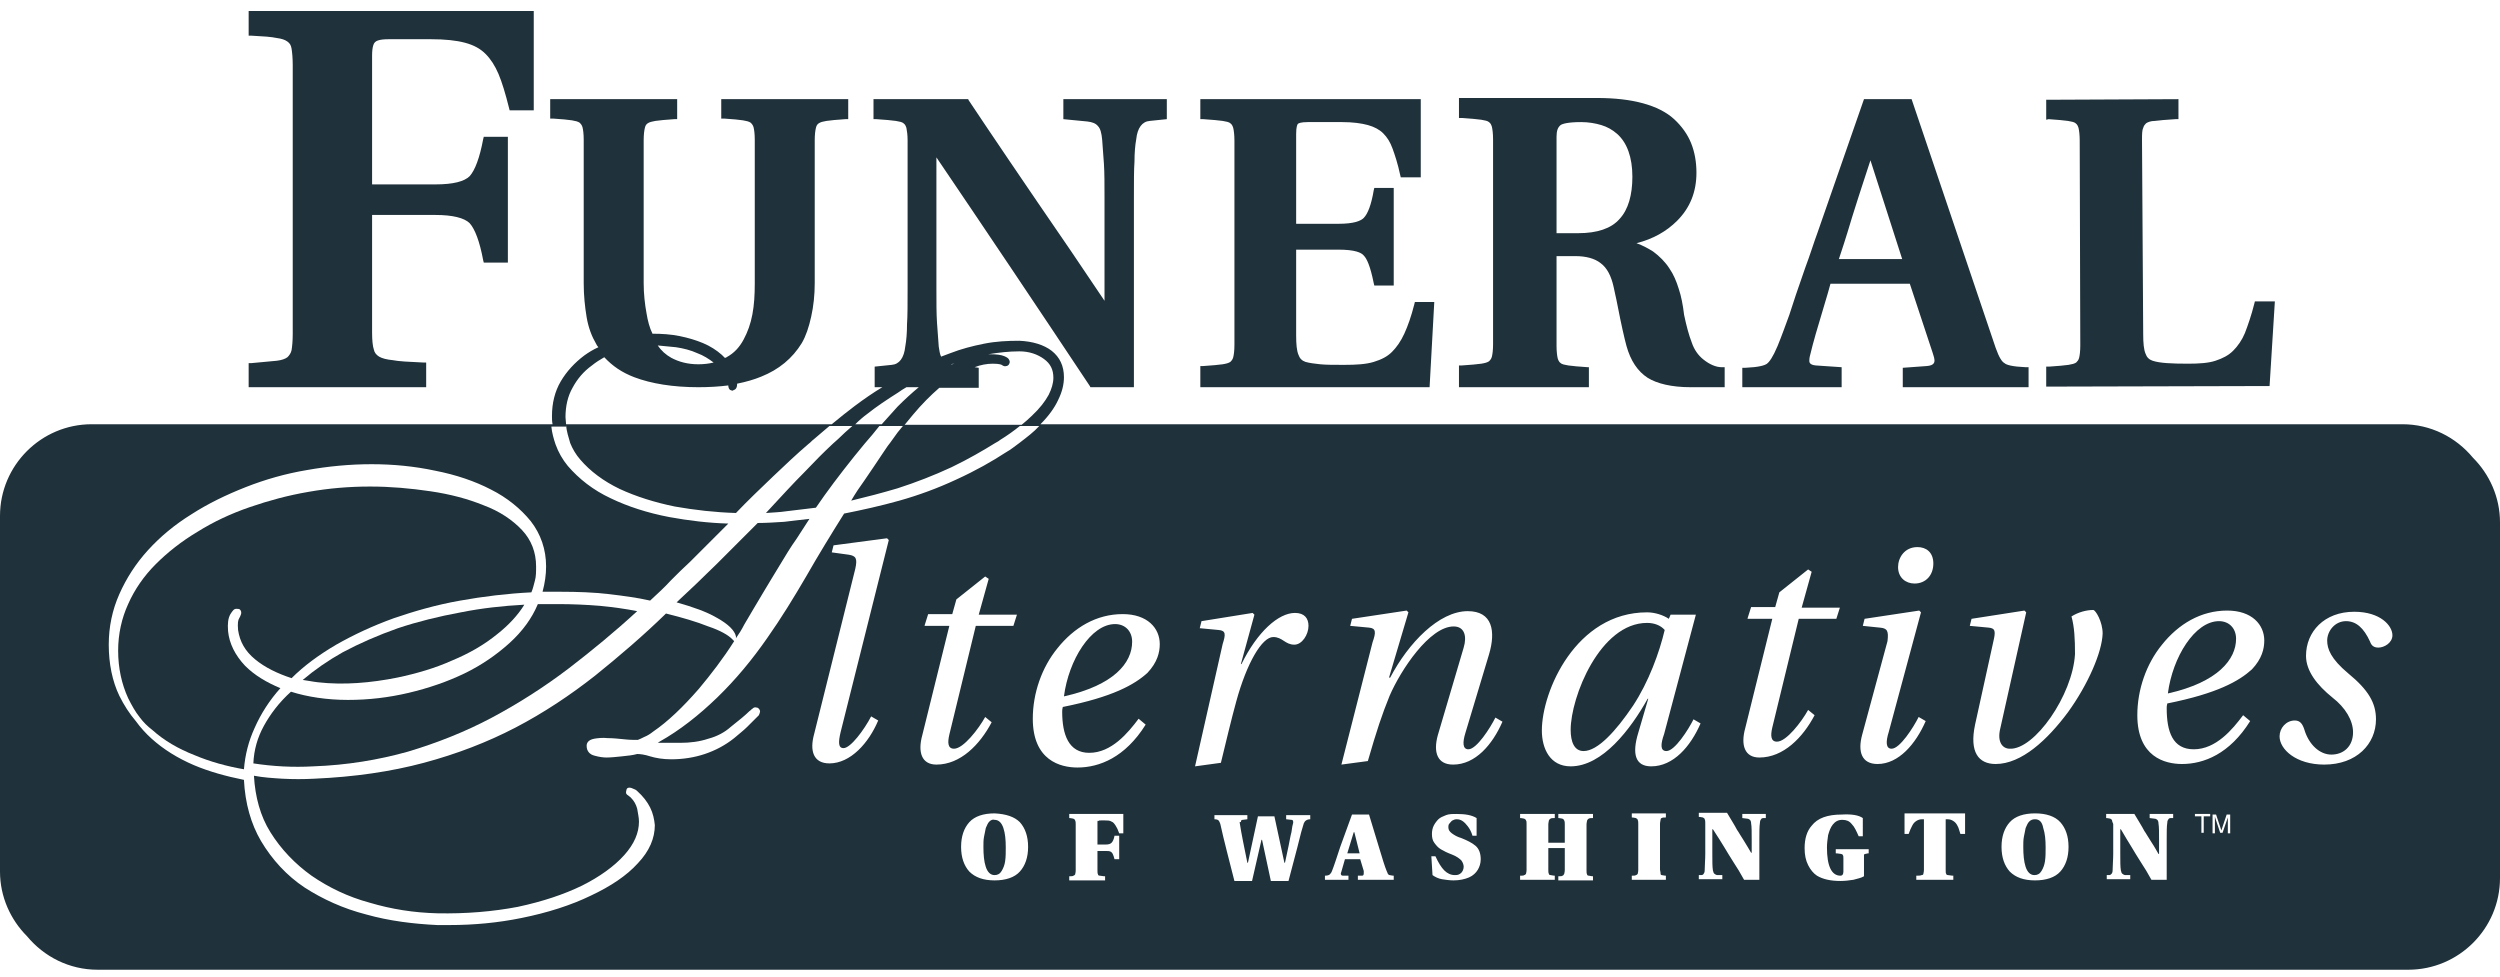 <svg width="128" height="50" viewBox="0 0 128 50" fill="none" xmlns="http://www.w3.org/2000/svg">
<path d="M114.487 32.706C114.487 32.164 114.126 31.803 113.614 31.803C112.38 31.803 111.236 33.639 110.995 35.505C113.554 34.933 114.487 33.759 114.487 32.706Z" fill="#1F313A"/>
<path d="M104.194 41.946C104.073 41.946 103.983 41.976 103.893 42.066C103.803 42.156 103.772 42.277 103.712 42.397C103.682 42.547 103.652 42.698 103.622 42.848C103.592 42.999 103.592 43.179 103.592 43.36C103.592 43.751 103.622 44.112 103.712 44.383C103.803 44.654 103.953 44.805 104.164 44.805C104.314 44.805 104.435 44.745 104.525 44.594C104.615 44.444 104.675 44.293 104.705 44.082C104.736 43.872 104.736 43.631 104.736 43.39C104.736 42.999 104.705 42.668 104.615 42.397C104.555 42.066 104.404 41.946 104.194 41.946Z" fill="#1F313A"/>
<path d="M69.342 42.608H69.312L68.981 43.691H69.613L69.342 42.608Z" fill="#1F313A"/>
<path d="M84.33 31.893C81.922 31.893 80.418 35.685 80.418 37.371C80.418 37.973 80.598 38.454 81.08 38.454C81.802 38.454 82.735 37.431 83.608 36.137C84.421 34.903 84.962 33.398 85.233 32.255C85.022 32.014 84.691 31.893 84.33 31.893Z" fill="#1F313A"/>
<path d="M50.652 42.066C50.562 42.156 50.532 42.277 50.472 42.397C50.441 42.547 50.411 42.698 50.381 42.848C50.351 42.999 50.351 43.179 50.351 43.36C50.351 43.751 50.381 44.112 50.472 44.383C50.562 44.654 50.712 44.805 50.923 44.805C51.074 44.805 51.194 44.745 51.284 44.594C51.374 44.444 51.435 44.293 51.465 44.082C51.495 43.872 51.495 43.631 51.495 43.39C51.495 42.999 51.465 42.668 51.374 42.397C51.284 42.126 51.134 41.976 50.923 41.976C50.833 41.946 50.742 41.976 50.652 42.066Z" fill="#1F313A"/>
<path d="M57.966 32.856C57.966 32.315 57.605 31.953 57.093 31.953C55.859 31.953 54.715 33.789 54.474 35.655C57.033 35.084 57.966 33.94 57.966 32.856Z" fill="#1F313A"/>
<path d="M14.356 35.234C13.634 34.933 13.032 34.572 12.55 34.09C12.039 33.549 11.738 32.947 11.677 32.315C11.647 31.923 11.677 31.652 11.798 31.442C11.918 31.261 11.978 31.171 12.099 31.171C12.159 31.171 12.219 31.171 12.279 31.201C12.43 31.352 12.309 31.532 12.249 31.652C12.189 31.743 12.159 31.893 12.189 32.255C12.279 32.856 12.55 33.338 13.062 33.759C13.573 34.181 14.206 34.482 14.928 34.722C15.56 34.09 16.342 33.519 17.215 33.007C18.118 32.495 19.081 32.044 20.165 31.652C21.218 31.291 22.362 30.96 23.566 30.75C24.739 30.539 25.973 30.389 27.207 30.328C27.297 30.118 27.328 29.937 27.388 29.726C27.448 29.516 27.448 29.275 27.448 29.004C27.448 28.282 27.207 27.65 26.726 27.138C26.244 26.626 25.582 26.175 24.769 25.874C23.957 25.543 23.054 25.302 22.031 25.152C21.007 25.001 19.984 24.911 18.961 24.911H18.931C17.877 24.911 16.824 25.001 15.801 25.182C14.747 25.362 13.754 25.633 12.791 25.964C11.828 26.295 10.925 26.717 10.112 27.228C9.3 27.71 8.578 28.282 7.976 28.884C7.374 29.486 6.892 30.178 6.561 30.93C6.23 31.652 6.049 32.465 6.049 33.308C6.049 34.211 6.23 35.023 6.561 35.746C6.742 36.107 6.922 36.438 7.163 36.739C7.344 36.98 7.554 37.19 7.795 37.371C8.397 37.913 9.119 38.334 9.962 38.665C10.744 38.996 11.617 39.237 12.49 39.387C12.55 38.635 12.731 37.943 13.032 37.281C13.363 36.528 13.814 35.836 14.356 35.234Z" fill="#1F313A"/>
<path d="M35.634 29.907L34.641 30.84C35.484 31.081 36.176 31.322 36.688 31.622C37.289 31.953 37.62 32.285 37.681 32.586V32.676C37.831 32.465 37.982 32.224 38.102 31.984C38.433 31.412 38.764 30.87 39.065 30.358C39.366 29.847 39.667 29.365 39.938 28.914C40.209 28.462 40.48 28.011 40.781 27.59C40.991 27.259 41.232 26.897 41.443 26.566C40.991 26.626 40.57 26.657 40.149 26.717C39.667 26.747 39.216 26.777 38.794 26.777L36.688 28.884C36.356 29.215 35.995 29.546 35.634 29.907Z" fill="#1F313A"/>
<path d="M28.561 30.93H27.538C27.237 31.652 26.756 32.315 26.094 32.917C25.431 33.519 24.649 34.06 23.776 34.482C22.903 34.903 21.94 35.234 20.917 35.475C19.894 35.716 18.87 35.836 17.817 35.836C16.764 35.836 15.74 35.685 14.898 35.415C14.296 35.956 13.844 36.558 13.513 37.16C13.182 37.762 13.002 38.394 12.972 39.086C13.965 39.237 14.988 39.297 16.041 39.237C17.757 39.177 19.382 38.906 20.887 38.484C22.392 38.033 23.836 37.461 25.191 36.739C26.545 36.017 27.869 35.174 29.133 34.211C30.307 33.308 31.481 32.345 32.624 31.291C32.023 31.171 31.36 31.081 30.729 31.02C30.006 30.96 29.284 30.93 28.561 30.93Z" fill="#1F313A"/>
<path d="M17.546 33.398C16.794 33.819 16.102 34.301 15.5 34.813C15.74 34.843 16.011 34.903 16.282 34.933C17.606 35.084 18.991 34.963 20.345 34.692C21.338 34.482 22.271 34.211 23.144 33.819C24.017 33.458 24.799 33.007 25.462 32.465C26.033 32.014 26.515 31.502 26.846 30.96C25.732 31.02 24.649 31.141 23.596 31.352C22.452 31.562 21.368 31.833 20.375 32.164C19.352 32.525 18.389 32.947 17.546 33.398Z" fill="#1F313A"/>
<path d="M126.616 23.436C125.743 22.383 124.449 21.721 123.004 21.721H53.271C53.692 21.299 53.993 20.878 54.173 20.487C54.384 20.066 54.474 19.674 54.474 19.313C54.474 18.741 54.264 18.29 53.843 17.959C53.451 17.658 52.879 17.477 52.187 17.447C51.585 17.447 50.983 17.477 50.381 17.598C49.779 17.718 49.208 17.868 48.666 18.079C48.515 18.139 48.335 18.2 48.184 18.26C48.124 18.139 48.094 17.959 48.064 17.748C48.034 17.387 48.004 16.965 47.974 16.514C47.944 16.063 47.944 15.461 47.944 14.768V8.057C50.472 11.789 53.12 15.732 55.799 19.765L55.829 19.825H58.056V10.104C58.056 9.291 58.056 8.689 58.086 8.268C58.086 7.846 58.116 7.455 58.176 7.124C58.236 6.552 58.477 6.221 58.869 6.191L59.741 6.101V5.077H54.444V6.101L55.678 6.221C55.919 6.251 56.1 6.311 56.22 6.462C56.34 6.582 56.401 6.823 56.431 7.154C56.461 7.515 56.491 7.937 56.521 8.388C56.551 8.839 56.551 9.441 56.551 10.134V15.4L54.806 12.812C52.428 9.351 50.682 6.763 49.599 5.138L49.569 5.077H44.723V6.101H44.874C45.325 6.131 45.656 6.161 45.867 6.191C46.047 6.221 46.198 6.251 46.258 6.311C46.349 6.372 46.379 6.462 46.409 6.552C46.439 6.703 46.469 6.913 46.469 7.184V14.768C46.469 15.551 46.469 16.183 46.439 16.604C46.439 17.026 46.409 17.417 46.349 17.748C46.288 18.32 46.047 18.651 45.656 18.681L44.783 18.771V19.825H45.175C44.723 20.096 44.242 20.427 43.76 20.788C43.369 21.089 42.978 21.39 42.586 21.721H28.983C28.983 21.6 28.953 21.48 28.953 21.36C28.953 20.788 29.073 20.276 29.314 19.855C29.555 19.403 29.886 19.012 30.307 18.711C30.488 18.561 30.728 18.41 30.939 18.29C31.36 18.741 31.842 19.072 32.474 19.313C33.347 19.644 34.46 19.825 35.755 19.825C36.296 19.825 36.808 19.795 37.289 19.734C37.289 19.825 37.319 19.945 37.41 19.975L37.5 20.005L37.56 19.975C37.651 19.945 37.741 19.885 37.741 19.644C38.192 19.554 38.614 19.433 38.975 19.283C39.878 18.922 40.57 18.35 41.051 17.567C41.262 17.206 41.413 16.755 41.533 16.213C41.653 15.671 41.714 15.1 41.714 14.498V7.184C41.714 6.883 41.744 6.673 41.774 6.552C41.804 6.432 41.834 6.372 41.924 6.311C42.015 6.251 42.135 6.221 42.316 6.191C42.526 6.161 42.827 6.131 43.279 6.101H43.429V5.077H36.928V6.071H37.079C37.53 6.101 37.861 6.131 38.042 6.161C38.222 6.191 38.343 6.221 38.433 6.281C38.493 6.341 38.553 6.402 38.584 6.522C38.614 6.642 38.644 6.853 38.644 7.154V14.528C38.644 15.1 38.614 15.611 38.523 16.093C38.433 16.574 38.283 16.996 38.072 17.387C37.861 17.778 37.59 18.079 37.199 18.29C37.169 18.32 37.139 18.32 37.109 18.32L36.958 18.169C36.688 17.929 36.356 17.718 35.995 17.567C35.634 17.417 35.243 17.297 34.791 17.206C34.34 17.116 33.889 17.086 33.407 17.086C33.257 16.785 33.166 16.424 33.106 16.063C33.016 15.581 32.956 15.039 32.956 14.498V7.184C32.956 6.883 32.986 6.673 33.016 6.552C33.046 6.432 33.076 6.372 33.166 6.311C33.257 6.251 33.377 6.221 33.557 6.191C33.768 6.161 34.069 6.131 34.521 6.101H34.671V5.077H28.17V6.071H28.321C28.772 6.101 29.103 6.131 29.284 6.161C29.464 6.191 29.585 6.221 29.675 6.281C29.735 6.341 29.795 6.402 29.826 6.522C29.856 6.642 29.886 6.853 29.886 7.154V14.498C29.886 15.13 29.946 15.701 30.036 16.243C30.127 16.785 30.307 17.236 30.518 17.598C30.548 17.658 30.578 17.718 30.638 17.778C30.367 17.898 30.127 18.049 29.916 18.2C29.434 18.561 29.013 19.012 28.712 19.524C28.411 20.035 28.261 20.637 28.261 21.299C28.261 21.45 28.261 21.57 28.291 21.721H4.695C2.107 21.721 0 23.828 0 26.416V44.624C0 45.918 0.542 47.092 1.384 47.935C2.257 48.988 3.551 49.65 4.996 49.65H123.305C125.893 49.65 128 47.544 128 44.955V26.747C128 25.453 127.458 24.279 126.616 23.436ZM34.611 17.778C35.002 17.838 35.363 17.929 35.694 18.079C36.025 18.2 36.296 18.38 36.537 18.561C36.296 18.621 36.025 18.651 35.755 18.651C35.213 18.651 34.761 18.53 34.37 18.32C34.099 18.169 33.858 17.959 33.678 17.688C34.009 17.718 34.31 17.748 34.611 17.778ZM43.459 28.402L42.586 28.282L42.677 27.921L45.416 27.559L45.506 27.65L43.038 37.491C42.917 38.003 42.917 38.304 43.188 38.304C43.55 38.304 44.242 37.371 44.603 36.679L44.964 36.889C44.483 38.033 43.55 39.086 42.466 39.086C41.653 39.086 41.443 38.454 41.684 37.582L43.79 29.125C43.911 28.583 43.82 28.462 43.459 28.402ZM47.342 32.014L47.522 31.442H48.756L48.967 30.689L50.442 29.516L50.622 29.636L50.111 31.472H52.067L51.886 32.044H49.96L48.606 37.612C48.515 38.003 48.515 38.334 48.846 38.334C49.328 38.334 50.111 37.311 50.442 36.709L50.773 36.98C50.171 38.123 49.178 39.147 47.944 39.147C47.191 39.147 46.98 38.515 47.221 37.642L48.606 32.044H47.342V32.014ZM52.217 42.096C52.488 42.397 52.639 42.818 52.639 43.36C52.639 43.902 52.488 44.323 52.217 44.624C51.946 44.925 51.495 45.076 50.923 45.076C50.351 45.076 49.93 44.925 49.629 44.624C49.358 44.323 49.208 43.902 49.208 43.36C49.208 42.818 49.358 42.397 49.629 42.096C49.9 41.795 50.351 41.645 50.923 41.645C51.525 41.675 51.946 41.825 52.217 42.096ZM55.769 38.545C56.912 38.545 57.755 37.521 58.297 36.799L58.658 37.1C57.605 38.785 56.28 39.297 55.167 39.297C54.294 39.297 52.879 38.936 52.879 36.799C52.879 35.505 53.331 34.181 54.143 33.188C54.986 32.134 56.13 31.442 57.484 31.442C58.748 31.442 59.38 32.164 59.38 32.977C59.38 33.398 59.26 33.91 58.748 34.452C58.086 35.053 56.972 35.685 54.414 36.197C54.384 36.318 54.384 36.378 54.384 36.438C54.384 37.612 54.715 38.545 55.769 38.545ZM56.19 42.096C56.19 42.116 56.19 42.116 56.19 42.096V43.24H56.611C56.762 43.24 56.852 43.21 56.912 43.149C56.972 43.089 57.033 42.969 57.063 42.788H57.303V43.992H57.063C57.033 43.872 57.003 43.781 56.972 43.721C56.942 43.661 56.882 43.601 56.852 43.601C56.792 43.571 56.732 43.571 56.611 43.571H56.19V44.564C56.19 44.654 56.19 44.714 56.22 44.775C56.22 44.805 56.25 44.835 56.31 44.835C56.371 44.835 56.461 44.865 56.581 44.865V45.076H54.745V44.865C54.866 44.865 54.926 44.865 54.956 44.835C54.986 44.835 55.016 44.805 55.046 44.775C55.046 44.745 55.076 44.684 55.076 44.564V42.216C55.076 42.126 55.076 42.066 55.046 42.006C55.046 41.976 55.016 41.946 54.956 41.915C54.926 41.915 54.836 41.885 54.745 41.885V41.675H57.514V42.668H57.303C57.243 42.487 57.183 42.367 57.123 42.277C57.063 42.186 57.003 42.096 56.912 42.066C56.822 42.006 56.702 42.006 56.581 42.006H56.371C56.31 42.006 56.25 42.006 56.25 42.036C56.19 42.006 56.19 42.036 56.19 42.096ZM62.39 32.255L61.427 32.164L61.517 31.803L64.135 31.382L64.226 31.472L63.533 34H63.564C64.376 32.345 65.46 31.382 66.302 31.382C66.784 31.382 66.995 31.653 66.995 32.044C66.995 32.495 66.663 33.007 66.272 33.007C65.791 33.007 65.67 32.616 65.189 32.616C64.617 32.616 63.834 33.94 63.293 35.926C63.052 36.799 62.751 38.063 62.51 39.056L61.186 39.237L62.6 32.977C62.751 32.495 62.781 32.285 62.39 32.255ZM63.473 42.096V42.126C63.564 42.728 63.714 43.42 63.865 44.173H63.895L64.406 41.795H65.249L65.761 44.173H65.791C65.851 43.872 65.911 43.601 65.971 43.33C66.031 43.059 66.062 42.818 66.122 42.608C66.152 42.367 66.182 42.216 66.212 42.126V42.096C66.212 42.006 66.182 41.976 66.122 41.976L65.851 41.946V41.735H67.085V41.946C66.995 41.946 66.904 41.976 66.874 42.006C66.814 42.036 66.784 42.096 66.754 42.156C66.694 42.337 66.573 42.758 66.423 43.39L65.971 45.106H65.068L64.617 42.999H64.587L64.105 45.106H63.202L62.811 43.571C62.691 43.089 62.57 42.608 62.48 42.186C62.45 42.096 62.42 42.036 62.39 42.006C62.36 41.976 62.3 41.946 62.179 41.946V41.735H63.865V41.946L63.624 41.976C63.564 41.976 63.533 42.006 63.533 42.096C63.493 42.076 63.473 42.076 63.473 42.096ZM70.094 32.134L69.131 32.044L69.222 31.683L72.021 31.261L72.111 31.352L71.118 34.692H71.178C72.111 32.917 73.676 31.291 75.151 31.291C76.415 31.291 76.595 32.315 76.234 33.519L75.03 37.521C74.88 38.003 74.88 38.364 75.181 38.364C75.602 38.364 76.294 37.281 76.565 36.739L76.926 36.95C76.415 38.123 75.542 39.147 74.398 39.147C73.586 39.147 73.375 38.515 73.616 37.642L74.94 33.157C75.121 32.556 74.97 32.074 74.428 32.074C73.195 32.074 71.72 34.301 71.148 35.625C70.757 36.588 70.486 37.401 70.034 38.966L68.68 39.147L70.275 32.886C70.456 32.375 70.456 32.164 70.094 32.134ZM74.82 44.052C74.729 43.962 74.579 43.842 74.338 43.751C74.097 43.661 73.917 43.571 73.766 43.48C73.616 43.39 73.525 43.27 73.435 43.149C73.345 43.029 73.315 42.879 73.315 42.698C73.315 42.547 73.345 42.397 73.405 42.277C73.465 42.156 73.556 42.036 73.646 41.946C73.736 41.855 73.887 41.795 74.037 41.735C74.188 41.675 74.368 41.675 74.579 41.675C75.03 41.675 75.361 41.735 75.602 41.885V42.788H75.391C75.331 42.578 75.241 42.427 75.151 42.307C75.06 42.186 74.97 42.096 74.88 42.036C74.79 41.976 74.699 41.946 74.579 41.946C74.489 41.946 74.428 41.976 74.368 42.006C74.308 42.036 74.278 42.096 74.218 42.156C74.157 42.216 74.157 42.277 74.157 42.367C74.157 42.487 74.218 42.578 74.338 42.668C74.459 42.758 74.609 42.848 74.82 42.909C75.121 43.029 75.361 43.149 75.542 43.3C75.722 43.45 75.813 43.691 75.813 43.992C75.813 44.203 75.753 44.383 75.662 44.534C75.572 44.684 75.422 44.835 75.211 44.925C75 45.015 74.729 45.076 74.428 45.076C74.218 45.076 74.007 45.045 73.826 45.015C73.646 44.985 73.465 44.895 73.345 44.805L73.285 43.842H73.495C73.646 44.173 73.796 44.413 73.947 44.564C74.097 44.714 74.278 44.805 74.489 44.805H74.519C74.639 44.805 74.729 44.775 74.82 44.684C74.88 44.624 74.94 44.504 74.94 44.383C74.94 44.293 74.91 44.173 74.82 44.052ZM69.222 41.705H70.094L70.606 43.39C70.787 43.992 70.907 44.383 70.997 44.594C71.028 44.684 71.058 44.714 71.058 44.745C71.088 44.775 71.118 44.805 71.148 44.805C71.178 44.805 71.268 44.835 71.359 44.835V45.045H69.523V44.835H69.733C69.794 44.835 69.824 44.805 69.824 44.714V44.594L69.643 43.992H68.861L68.68 44.624C68.68 44.654 68.65 44.684 68.65 44.714C68.65 44.805 68.68 44.835 68.77 44.835H69.041V45.045H67.837V44.835C67.958 44.835 68.048 44.805 68.078 44.775C68.108 44.745 68.168 44.684 68.198 44.594C68.319 44.293 68.439 43.902 68.62 43.36L69.222 41.705ZM78.13 42.006C78.13 41.976 78.1 41.946 78.04 41.915C78.01 41.915 77.92 41.885 77.829 41.885V41.675H79.605V41.885C79.485 41.885 79.424 41.885 79.394 41.915C79.364 41.915 79.334 41.946 79.304 42.006C79.304 42.036 79.274 42.126 79.274 42.216V43.149H80.117V42.216C80.117 42.126 80.117 42.066 80.087 42.006C80.056 41.946 80.056 41.946 79.996 41.915C79.966 41.915 79.876 41.885 79.786 41.885V41.675H81.561V41.885C81.441 41.885 81.381 41.885 81.351 41.915C81.32 41.915 81.29 41.946 81.26 42.006C81.26 42.036 81.23 42.126 81.23 42.216V44.564C81.23 44.654 81.23 44.714 81.26 44.775C81.26 44.805 81.29 44.835 81.351 44.835C81.381 44.835 81.471 44.865 81.561 44.865V45.076H79.786V44.865C79.906 44.865 79.966 44.865 79.996 44.835C80.026 44.835 80.056 44.805 80.087 44.745C80.087 44.714 80.117 44.654 80.117 44.534V43.42H79.274V44.534C79.274 44.624 79.274 44.684 79.304 44.745C79.304 44.775 79.334 44.805 79.394 44.805C79.424 44.805 79.515 44.835 79.605 44.835V45.045H77.829V44.835C77.95 44.835 78.01 44.835 78.04 44.805C78.07 44.805 78.1 44.775 78.13 44.745C78.13 44.714 78.16 44.654 78.16 44.534V42.186C78.16 42.096 78.16 42.036 78.13 42.006ZM85.323 38.454C85.745 38.454 86.437 37.371 86.708 36.829L87.069 37.04C86.557 38.214 85.684 39.237 84.541 39.237C83.728 39.237 83.548 38.605 83.879 37.521L84.39 35.776H84.36C83.487 37.341 82.043 39.237 80.418 39.237C79.364 39.237 78.943 38.334 78.943 37.401C78.943 35.385 80.689 31.352 84.33 31.352C84.751 31.352 85.173 31.502 85.444 31.683L85.534 31.472H86.828L85.203 37.582C85.022 38.093 84.992 38.454 85.323 38.454ZM89.657 42.156C89.657 42.066 89.627 42.006 89.597 41.976C89.567 41.946 89.507 41.915 89.447 41.915L89.206 41.885V41.675H90.41V41.885H90.289C90.229 41.885 90.169 41.915 90.169 41.946C90.139 41.976 90.109 42.036 90.109 42.126C90.079 42.307 90.079 42.608 90.079 42.969V45.045H89.296C89.115 44.714 88.935 44.413 88.754 44.143C88.574 43.872 88.423 43.601 88.273 43.36C88.122 43.119 87.942 42.818 87.701 42.457H87.671V43.721C87.671 44.112 87.671 44.383 87.701 44.564C87.731 44.654 87.731 44.714 87.791 44.745C87.821 44.775 87.882 44.805 87.942 44.805H88.183V45.015H86.979V44.805H87.099C87.159 44.805 87.219 44.775 87.219 44.745C87.249 44.714 87.28 44.654 87.28 44.564C87.28 44.323 87.31 44.022 87.31 43.721V42.156C87.31 42.066 87.31 42.006 87.28 41.946C87.28 41.915 87.249 41.885 87.189 41.855C87.159 41.855 87.069 41.825 86.979 41.825V41.614H88.423C88.513 41.765 88.604 41.915 88.694 42.066C88.784 42.216 88.875 42.367 88.935 42.487C89.025 42.608 89.115 42.788 89.296 43.059C89.447 43.3 89.567 43.511 89.657 43.661H89.687V42.999C89.687 42.608 89.687 42.307 89.657 42.156ZM89.477 31.653L89.657 31.081H90.891L91.102 30.328L92.576 29.155L92.757 29.275L92.246 31.111H94.202L94.021 31.683H92.095L90.741 37.251C90.65 37.642 90.65 37.973 90.981 37.973C91.463 37.973 92.246 36.95 92.576 36.348L92.908 36.618C92.306 37.762 91.312 38.785 90.079 38.785C89.326 38.785 89.115 38.153 89.356 37.281L90.741 31.683H89.477V31.653ZM96.248 32.134L95.376 32.044L95.466 31.683L98.265 31.261L98.355 31.352L96.7 37.491C96.549 37.973 96.549 38.334 96.85 38.334C97.272 38.334 97.964 37.251 98.235 36.709L98.596 36.919C98.084 38.093 97.211 39.117 96.128 39.117C95.315 39.117 95.105 38.484 95.345 37.612L96.64 32.826C96.7 32.315 96.639 32.164 96.248 32.134ZM99.649 44.745C99.649 44.775 99.679 44.805 99.74 44.805C99.8 44.805 99.89 44.835 100.01 44.835V45.045H98.114V44.835C98.235 44.835 98.325 44.835 98.385 44.805C98.445 44.805 98.475 44.775 98.475 44.745C98.475 44.714 98.505 44.654 98.505 44.534V41.946H98.415C98.295 41.946 98.205 41.976 98.114 42.036C98.024 42.096 97.964 42.156 97.904 42.277C97.843 42.397 97.783 42.517 97.723 42.698H97.512V41.645H100.612V42.698H100.372C100.311 42.517 100.281 42.367 100.221 42.277C100.161 42.156 100.101 42.096 100.01 42.036C99.92 41.976 99.83 41.946 99.709 41.946H99.619V44.534C99.619 44.654 99.619 44.714 99.649 44.745ZM98.024 29.877C97.573 29.877 97.181 29.576 97.181 29.034C97.181 28.553 97.512 28.011 98.174 28.011C98.596 28.011 98.987 28.252 98.987 28.854C98.987 29.456 98.596 29.877 98.024 29.877ZM95.376 41.885V42.818H95.165C95.044 42.547 94.954 42.337 94.804 42.186C94.683 42.036 94.533 41.976 94.322 41.976C94.111 41.976 93.961 42.066 93.841 42.216C93.72 42.367 93.66 42.547 93.6 42.758C93.57 42.969 93.54 43.179 93.54 43.39C93.54 44.353 93.78 44.835 94.232 44.835C94.322 44.835 94.382 44.775 94.382 44.624V43.962C94.382 43.872 94.382 43.812 94.352 43.781C94.352 43.751 94.292 43.721 94.262 43.721C94.202 43.721 94.111 43.691 93.991 43.691V43.48H95.677V43.691C95.586 43.691 95.556 43.721 95.496 43.721C95.466 43.721 95.436 43.751 95.436 43.781V44.865C95.285 44.955 95.105 44.985 94.894 45.045C94.683 45.076 94.473 45.106 94.232 45.106C93.72 45.106 93.329 45.015 93.028 44.835C92.847 44.714 92.697 44.534 92.576 44.293C92.456 44.052 92.396 43.781 92.396 43.42C92.396 42.939 92.516 42.547 92.757 42.277C93.058 41.885 93.57 41.705 94.292 41.705C94.804 41.675 95.165 41.735 95.376 41.885ZM85.022 44.745C85.022 44.775 85.052 44.805 85.082 44.805C85.113 44.805 85.203 44.835 85.293 44.835V45.045H83.548V44.835C83.668 44.835 83.728 44.835 83.758 44.805C83.788 44.805 83.819 44.775 83.849 44.745C83.849 44.714 83.879 44.654 83.879 44.534V42.186C83.879 42.096 83.879 42.036 83.849 41.976C83.849 41.946 83.819 41.915 83.758 41.885C83.728 41.885 83.638 41.855 83.548 41.855V41.645H85.293V41.855C85.203 41.855 85.113 41.855 85.082 41.885C85.052 41.885 85.022 41.915 85.022 41.976C85.022 42.006 84.992 42.096 84.992 42.186V44.534C85.022 44.654 85.022 44.714 85.022 44.745ZM102.9 38.334C104.164 38.394 106.12 35.595 106.24 33.489C106.24 32.706 106.21 32.104 106.06 31.562C106.391 31.352 106.812 31.231 107.173 31.231C107.294 31.231 107.655 31.833 107.655 32.435C107.625 33.398 106.902 35.053 105.879 36.468C104.826 37.883 103.502 39.117 102.177 39.117C101.304 39.117 100.823 38.515 101.124 37.1L102.057 32.856C102.177 32.345 102.177 32.164 101.816 32.134L100.853 32.044L100.943 31.683L103.652 31.261L103.742 31.352L102.418 37.281C102.237 38.003 102.538 38.334 102.9 38.334ZM105.909 43.36C105.909 43.902 105.759 44.323 105.488 44.624C105.217 44.925 104.766 45.076 104.194 45.076C103.622 45.076 103.201 44.925 102.9 44.624C102.629 44.323 102.478 43.902 102.478 43.36C102.478 42.818 102.629 42.397 102.9 42.096C103.17 41.795 103.622 41.645 104.194 41.645C104.766 41.645 105.217 41.795 105.488 42.096C105.759 42.397 105.909 42.818 105.909 43.36ZM108.136 42.006C108.136 41.976 108.106 41.946 108.046 41.915C108.016 41.915 107.926 41.885 107.835 41.885V41.675H109.28C109.37 41.825 109.461 41.976 109.551 42.126C109.641 42.277 109.731 42.427 109.792 42.547C109.882 42.668 109.972 42.848 110.153 43.119C110.333 43.39 110.424 43.571 110.514 43.721H110.544V42.999C110.544 42.608 110.544 42.337 110.514 42.156C110.514 42.066 110.484 42.006 110.454 41.976C110.424 41.946 110.364 41.915 110.303 41.915L110.063 41.885V41.675H111.266V41.885H111.146C111.086 41.885 111.026 41.915 111.026 41.946C110.996 41.976 110.965 42.036 110.965 42.126C110.935 42.307 110.935 42.608 110.935 42.969V45.045H110.153C109.972 44.714 109.792 44.413 109.611 44.143C109.431 43.872 109.28 43.601 109.13 43.36C108.979 43.119 108.798 42.818 108.588 42.457H108.558V43.721C108.558 44.112 108.558 44.383 108.588 44.564C108.618 44.654 108.618 44.714 108.678 44.745C108.708 44.775 108.768 44.805 108.829 44.805H109.069V45.015H107.866V44.805H107.986C108.046 44.805 108.076 44.775 108.106 44.745C108.136 44.714 108.166 44.654 108.166 44.564C108.166 44.323 108.197 44.022 108.197 43.721V42.186C108.166 42.126 108.136 42.036 108.136 42.006ZM112.32 38.364C113.463 38.364 114.306 37.341 114.848 36.618L115.209 36.919C114.156 38.605 112.831 39.117 111.718 39.117C110.845 39.117 109.431 38.755 109.431 36.618C109.431 35.324 109.882 34 110.695 33.007C111.537 31.953 112.681 31.261 114.035 31.261C115.299 31.261 115.931 31.984 115.931 32.796C115.931 33.218 115.811 33.729 115.299 34.271C114.637 34.873 113.524 35.505 110.965 36.017C110.935 36.137 110.935 36.197 110.935 36.257C110.935 37.461 111.236 38.364 112.32 38.364ZM113.795 42.638H113.674L113.403 41.825V42.668H113.283V41.705H113.463L113.734 42.517L114.005 41.705H114.186V42.668H114.065V41.855L113.795 42.638ZM112.38 41.795V41.675H113.162V41.795H112.831V42.638H112.711V41.795H112.38ZM121.77 33.157C121.529 33.157 121.409 33.037 121.349 32.856C121.018 32.134 120.626 31.803 120.115 31.803C119.543 31.803 119.152 32.315 119.152 32.796C119.152 33.218 119.332 33.729 120.235 34.482C121.258 35.324 121.65 35.986 121.65 36.829C121.65 38.093 120.656 39.147 119.001 39.147C117.557 39.147 116.714 38.364 116.714 37.702C116.714 37.281 117.045 36.889 117.496 36.889C117.767 36.889 117.888 37.07 117.978 37.341C118.219 38.153 118.791 38.635 119.362 38.635C119.994 38.635 120.476 38.214 120.476 37.491C120.476 36.889 120.085 36.227 119.423 35.716C118.64 35.084 118.068 34.361 118.068 33.579C118.068 32.345 119.001 31.322 120.536 31.322C121.89 31.322 122.492 32.044 122.492 32.525C122.492 32.917 122.071 33.157 121.77 33.157ZM50.833 18.621C51.194 18.621 51.284 18.681 51.284 18.681C51.375 18.741 51.435 18.771 51.525 18.741C51.555 18.741 51.645 18.711 51.675 18.621C51.706 18.561 51.706 18.5 51.675 18.44C51.645 18.35 51.555 18.29 51.405 18.23C51.254 18.169 51.013 18.139 50.742 18.139H50.592C51.134 18.049 51.675 17.989 52.187 17.989C52.699 17.989 53.12 18.139 53.451 18.38C53.782 18.621 53.933 18.922 53.933 19.343C53.933 19.614 53.843 19.915 53.692 20.216C53.511 20.547 53.24 20.908 52.819 21.299C52.669 21.45 52.488 21.6 52.307 21.751H46.318C46.469 21.57 46.619 21.39 46.74 21.239C47.191 20.698 47.643 20.246 48.094 19.855H50.111V18.831L49.9 18.801C50.201 18.681 50.532 18.621 50.833 18.621ZM48.786 18.621C48.846 18.591 48.907 18.591 48.937 18.561C48.877 18.591 48.786 18.621 48.726 18.681H48.696C48.726 18.651 48.756 18.651 48.786 18.621ZM44.422 21.179C44.874 20.818 45.416 20.457 45.987 20.096C46.108 20.005 46.258 19.915 46.409 19.825H47.041C46.679 20.126 46.318 20.457 45.957 20.818C45.686 21.119 45.416 21.42 45.145 21.721H43.79C43.971 21.54 44.212 21.329 44.422 21.179ZM28.983 21.781C29.013 22.082 29.103 22.383 29.194 22.684C29.314 22.985 29.494 23.286 29.705 23.526C30.217 24.128 30.909 24.64 31.722 25.031C32.564 25.423 33.527 25.724 34.551 25.934C35.574 26.115 36.627 26.235 37.681 26.265C38.283 25.633 38.945 25.001 39.607 24.369C40.209 23.797 40.811 23.226 41.413 22.714C41.503 22.654 41.563 22.564 41.653 22.503C41.924 22.262 42.195 22.052 42.466 21.811H43.64C43.399 22.022 43.158 22.232 42.917 22.473C42.827 22.564 42.737 22.624 42.647 22.714C42.195 23.135 41.714 23.617 41.202 24.159C40.63 24.73 39.968 25.453 39.216 26.265C39.547 26.235 39.878 26.235 40.269 26.175C40.751 26.115 41.262 26.055 41.774 25.994C42.346 25.152 43.008 24.279 43.73 23.376C43.911 23.165 44.091 22.925 44.272 22.714C44.543 22.413 44.783 22.112 45.024 21.811H46.228C46.138 21.931 46.047 22.022 45.957 22.142C45.837 22.323 45.686 22.503 45.566 22.684C45.416 22.864 45.295 23.075 45.145 23.286C44.874 23.707 44.573 24.128 44.272 24.58C44.031 24.911 43.79 25.272 43.58 25.633C44.332 25.453 45.145 25.242 45.957 25.001C46.89 24.7 47.823 24.339 48.726 23.918C49.599 23.496 50.321 23.075 50.953 22.684C51.044 22.624 51.134 22.594 51.194 22.533C51.585 22.293 51.916 22.052 52.217 21.811H53.21C52.94 22.112 52.578 22.383 52.187 22.684C51.977 22.834 51.766 23.015 51.495 23.165C50.803 23.617 49.96 24.098 48.967 24.55C48.004 25.001 47.011 25.362 46.047 25.633C45.084 25.904 44.121 26.115 43.218 26.295C42.556 27.349 41.894 28.432 41.292 29.486C40.66 30.569 39.998 31.653 39.276 32.676C38.523 33.759 37.681 34.783 36.718 35.716C35.785 36.618 34.791 37.401 33.768 37.973C33.738 38.003 33.708 38.003 33.678 38.033H34.822C35.333 38.033 35.815 37.973 36.266 37.822C36.718 37.702 37.109 37.491 37.41 37.22C37.831 36.889 38.162 36.618 38.373 36.408C38.433 36.378 38.463 36.318 38.523 36.287C38.584 36.227 38.644 36.197 38.734 36.227C38.794 36.227 38.824 36.257 38.855 36.287C38.885 36.318 38.915 36.378 38.915 36.408C38.915 36.468 38.885 36.558 38.855 36.618L38.252 37.22C38.072 37.401 37.831 37.582 37.59 37.792C37.139 38.153 36.627 38.424 36.086 38.605C35.544 38.785 34.972 38.876 34.37 38.876C33.949 38.876 33.588 38.816 33.287 38.725C33.016 38.635 32.775 38.605 32.624 38.605C32.414 38.665 32.143 38.695 31.842 38.725C31.541 38.755 31.27 38.785 31.059 38.785C30.879 38.785 30.668 38.755 30.458 38.695C30.187 38.635 30.036 38.454 30.036 38.184C30.036 38.063 30.096 37.883 30.427 37.822C30.608 37.792 30.849 37.762 31.12 37.792C31.39 37.792 31.661 37.822 31.962 37.852C32.233 37.883 32.444 37.883 32.655 37.883C32.745 37.852 32.865 37.792 32.986 37.732C33.136 37.672 33.287 37.582 33.437 37.461C34.19 36.95 34.972 36.197 35.785 35.264C36.387 34.542 37.019 33.729 37.59 32.826L37.47 32.706C37.289 32.525 36.898 32.285 36.266 32.074C35.664 31.833 34.942 31.622 34.099 31.412C32.925 32.556 31.692 33.609 30.458 34.602C29.194 35.595 27.839 36.498 26.395 37.251C24.95 38.003 23.385 38.605 21.7 39.056C20.014 39.508 18.148 39.779 16.102 39.869C15.56 39.899 14.988 39.899 14.446 39.869C13.965 39.839 13.483 39.809 13.002 39.718C13.062 40.802 13.333 41.795 13.844 42.608C14.386 43.48 15.108 44.233 15.951 44.835C16.824 45.437 17.817 45.918 18.931 46.219C20.044 46.55 21.188 46.731 22.392 46.761C23.866 46.791 25.251 46.671 26.515 46.43C27.779 46.159 28.863 45.798 29.795 45.346C30.698 44.895 31.451 44.353 31.962 43.781C32.474 43.21 32.715 42.638 32.715 42.066C32.715 41.855 32.655 41.614 32.624 41.404C32.564 41.193 32.474 41.013 32.293 40.832C32.233 40.772 32.173 40.742 32.143 40.712C32.083 40.681 32.053 40.621 32.053 40.591C32.053 40.561 32.053 40.501 32.083 40.411C32.083 40.38 32.173 40.26 32.414 40.38C32.504 40.411 32.564 40.441 32.624 40.501C32.925 40.772 33.136 41.043 33.287 41.344C33.437 41.645 33.497 41.946 33.527 42.246C33.527 42.909 33.257 43.571 32.655 44.203C32.083 44.835 31.27 45.377 30.247 45.858C29.254 46.34 28.05 46.731 26.695 47.002C25.522 47.242 24.288 47.363 22.994 47.363H22.392C21.158 47.303 19.924 47.152 18.75 46.821C17.576 46.52 16.523 46.039 15.59 45.437C14.687 44.835 13.935 44.022 13.363 43.059C12.851 42.186 12.55 41.133 12.49 39.929C11.587 39.748 10.714 39.508 9.932 39.177C9.089 38.816 8.367 38.364 7.765 37.822C7.464 37.551 7.193 37.251 6.952 36.919C6.621 36.528 6.35 36.107 6.11 35.625C5.748 34.873 5.568 33.97 5.568 33.007C5.568 32.104 5.748 31.231 6.11 30.419C6.471 29.606 6.952 28.854 7.584 28.161C8.216 27.469 8.939 26.867 9.811 26.326C10.654 25.784 11.587 25.332 12.58 24.941C13.573 24.55 14.627 24.249 15.71 24.068C17.907 23.677 20.165 23.647 22.271 24.098C23.355 24.309 24.318 24.64 25.131 25.061C25.973 25.483 26.665 26.055 27.177 26.687C27.689 27.349 27.96 28.131 27.96 29.004C27.96 29.425 27.899 29.847 27.779 30.298H28.712C29.585 30.298 30.397 30.328 31.18 30.419C31.932 30.509 32.624 30.599 33.287 30.75C33.678 30.389 34.039 30.058 34.34 29.726C34.671 29.395 35.002 29.064 35.333 28.763L37.289 26.807C36.266 26.777 35.273 26.657 34.28 26.476C33.166 26.265 32.143 25.934 31.27 25.513C30.367 25.092 29.645 24.52 29.073 23.858C28.802 23.526 28.592 23.165 28.441 22.744C28.351 22.473 28.261 22.172 28.23 21.841H28.983V21.781Z" fill="#1F313A"/>
<path d="M21.82 18.561H21.669C20.947 18.53 20.405 18.5 20.104 18.44C19.803 18.41 19.563 18.35 19.412 18.26C19.262 18.169 19.171 18.049 19.141 17.898C19.081 17.718 19.051 17.417 19.051 17.026V11.006H22.301C23.174 11.006 23.776 11.157 24.047 11.428C24.318 11.729 24.559 12.361 24.739 13.324L24.769 13.444H26.003V7.004H24.769L24.739 7.124C24.559 8.087 24.318 8.719 24.047 9.02C23.776 9.291 23.204 9.441 22.301 9.441H19.051V2.85C19.051 2.369 19.141 2.218 19.201 2.158C19.262 2.098 19.412 2.008 19.894 2.008H22.061C22.783 2.008 23.355 2.068 23.806 2.188C24.258 2.309 24.589 2.489 24.86 2.76C25.13 3.031 25.341 3.362 25.522 3.783C25.702 4.205 25.883 4.807 26.063 5.529L26.093 5.649H27.328V0.563H12.731V1.827H12.881C13.483 1.857 13.905 1.887 14.175 1.947C14.416 1.978 14.597 2.038 14.717 2.128C14.838 2.218 14.898 2.309 14.928 2.489C14.958 2.67 14.988 2.971 14.988 3.332V17.086C14.988 17.477 14.958 17.748 14.928 17.929C14.898 18.079 14.807 18.2 14.717 18.29C14.597 18.38 14.416 18.44 14.175 18.47C13.905 18.5 13.483 18.53 12.881 18.591H12.731V19.825H21.82V18.561Z" fill="#1F313A"/>
<path d="M73.435 15.461H72.442L72.412 15.581C72.261 16.183 72.081 16.695 71.9 17.086C71.72 17.477 71.509 17.778 71.268 18.019C71.028 18.26 70.727 18.41 70.335 18.53C69.944 18.651 69.433 18.681 68.831 18.681C68.319 18.681 67.897 18.681 67.597 18.651C67.326 18.621 67.055 18.591 66.844 18.53C66.664 18.47 66.543 18.35 66.483 18.169C66.393 17.959 66.363 17.628 66.363 17.176V12.782H68.53C69.372 12.782 69.703 12.933 69.824 13.083C69.974 13.234 70.155 13.595 70.335 14.498L70.365 14.618H71.359V9.622H70.365L70.335 9.742C70.215 10.465 70.034 10.946 69.824 11.157C69.673 11.307 69.342 11.458 68.53 11.458H66.363V6.853C66.363 6.492 66.423 6.372 66.453 6.341C66.483 6.311 66.603 6.251 66.965 6.251H68.71C69.252 6.251 69.703 6.311 70.034 6.402C70.365 6.492 70.636 6.642 70.817 6.823C71.028 7.034 71.178 7.274 71.298 7.606C71.419 7.937 71.569 8.388 71.69 8.96L71.72 9.08H72.743V5.077H61.457V6.101H61.607C62.059 6.131 62.39 6.161 62.601 6.191C62.781 6.221 62.932 6.251 62.992 6.311C63.082 6.372 63.112 6.462 63.142 6.552C63.172 6.673 63.203 6.913 63.203 7.184V17.658C63.203 17.959 63.172 18.169 63.142 18.29C63.112 18.41 63.052 18.47 62.992 18.53C62.901 18.591 62.781 18.621 62.601 18.651C62.39 18.681 62.059 18.711 61.607 18.741H61.457V19.825H73.195L73.435 15.461Z" fill="#1F313A"/>
<path d="M81.441 18.801H81.29C80.839 18.771 80.508 18.741 80.297 18.711C80.117 18.681 79.966 18.651 79.906 18.591C79.816 18.53 79.786 18.44 79.755 18.35C79.725 18.23 79.695 17.989 79.695 17.718V13.113H80.658C81.2 13.113 81.652 13.233 81.953 13.474C82.284 13.715 82.494 14.136 82.615 14.678C82.645 14.859 82.735 15.19 82.825 15.671C83.006 16.604 83.156 17.266 83.277 17.718C83.487 18.47 83.849 19.012 84.36 19.343C84.842 19.644 85.594 19.825 86.557 19.825H88.303V18.801H88.152C87.852 18.801 87.52 18.651 87.219 18.41C86.949 18.199 86.738 17.898 86.618 17.537C86.467 17.146 86.347 16.695 86.226 16.123C86.166 15.611 86.076 15.16 85.955 14.799C85.835 14.407 85.684 14.046 85.474 13.745C85.263 13.414 84.962 13.113 84.631 12.872C84.39 12.722 84.12 12.571 83.788 12.451C84.631 12.24 85.323 11.849 85.865 11.307C86.527 10.645 86.858 9.833 86.858 8.839C86.858 8.298 86.768 7.786 86.587 7.335C86.407 6.883 86.106 6.462 85.715 6.101C85.323 5.74 84.782 5.469 84.12 5.288C83.457 5.107 82.675 5.017 81.772 5.017H74.699V6.04H74.85C75.301 6.071 75.632 6.101 75.843 6.131C76.024 6.161 76.174 6.191 76.234 6.251C76.325 6.311 76.355 6.402 76.385 6.492C76.415 6.612 76.445 6.853 76.445 7.124V17.628C76.445 17.929 76.415 18.139 76.385 18.26C76.355 18.38 76.294 18.44 76.234 18.5C76.144 18.561 76.024 18.591 75.843 18.621C75.632 18.651 75.301 18.681 74.85 18.711H74.699V19.825H81.351V18.801H81.441ZM83.578 9.05C83.578 9.983 83.367 10.736 82.916 11.217C82.494 11.699 81.772 11.939 80.809 11.939H79.695V7.004C79.695 6.703 79.755 6.522 79.906 6.402C79.996 6.341 80.267 6.251 80.959 6.251C81.32 6.251 81.682 6.311 81.983 6.402C82.284 6.492 82.555 6.642 82.795 6.853C83.307 7.305 83.578 8.057 83.578 9.05Z" fill="#1F313A"/>
<path d="M94.292 18.801L92.968 18.711C92.637 18.681 92.637 18.53 92.637 18.47C92.637 18.41 92.637 18.32 92.697 18.109C92.817 17.598 93.058 16.755 93.389 15.671C93.54 15.16 93.66 14.768 93.72 14.528H97.783L98.957 18.079C99.017 18.26 99.047 18.38 99.047 18.44C99.047 18.53 99.047 18.711 98.656 18.741L97.422 18.831V19.825H103.863V18.801H103.712C103.02 18.771 102.719 18.681 102.629 18.591C102.508 18.53 102.358 18.32 102.177 17.808L97.874 5.077H95.436L93.058 11.909C92.877 12.391 92.697 12.993 92.426 13.715C92.065 14.738 91.794 15.551 91.613 16.123C91.403 16.695 91.222 17.206 91.011 17.718C90.771 18.29 90.59 18.53 90.47 18.621C90.349 18.711 90.048 18.801 89.356 18.831H89.206V19.825H94.292V18.801ZM94.141 13.294C94.262 12.933 94.503 12.21 94.834 11.097C95.285 9.652 95.616 8.689 95.767 8.207L97.392 13.264H94.141V13.294Z" fill="#1F313A"/>
<path d="M104.886 6.101C105.337 6.131 105.668 6.161 105.879 6.191C106.06 6.221 106.21 6.251 106.27 6.311C106.361 6.372 106.391 6.462 106.421 6.552C106.451 6.673 106.481 6.913 106.481 7.184L106.511 17.688C106.511 17.989 106.481 18.2 106.451 18.32C106.421 18.44 106.361 18.5 106.301 18.561C106.21 18.621 106.09 18.651 105.909 18.681C105.699 18.711 105.368 18.741 104.916 18.771H104.766V19.795L116.202 19.765L116.473 15.431H115.45L115.42 15.551C115.269 16.153 115.089 16.665 114.938 17.056C114.788 17.417 114.577 17.718 114.336 17.959C114.095 18.2 113.795 18.35 113.433 18.47C113.072 18.591 112.591 18.621 112.019 18.621C111.176 18.621 110.574 18.591 110.213 18.47C110.032 18.41 109.912 18.29 109.852 18.109C109.762 17.898 109.732 17.567 109.732 17.116L109.671 7.184C109.671 6.883 109.671 6.673 109.732 6.552C109.762 6.432 109.822 6.372 109.882 6.311C109.972 6.251 110.123 6.191 110.333 6.191C110.544 6.161 110.905 6.131 111.387 6.101H111.537V5.077L104.766 5.108V6.131L104.886 6.101Z" fill="#1F313A"/>
</svg>
